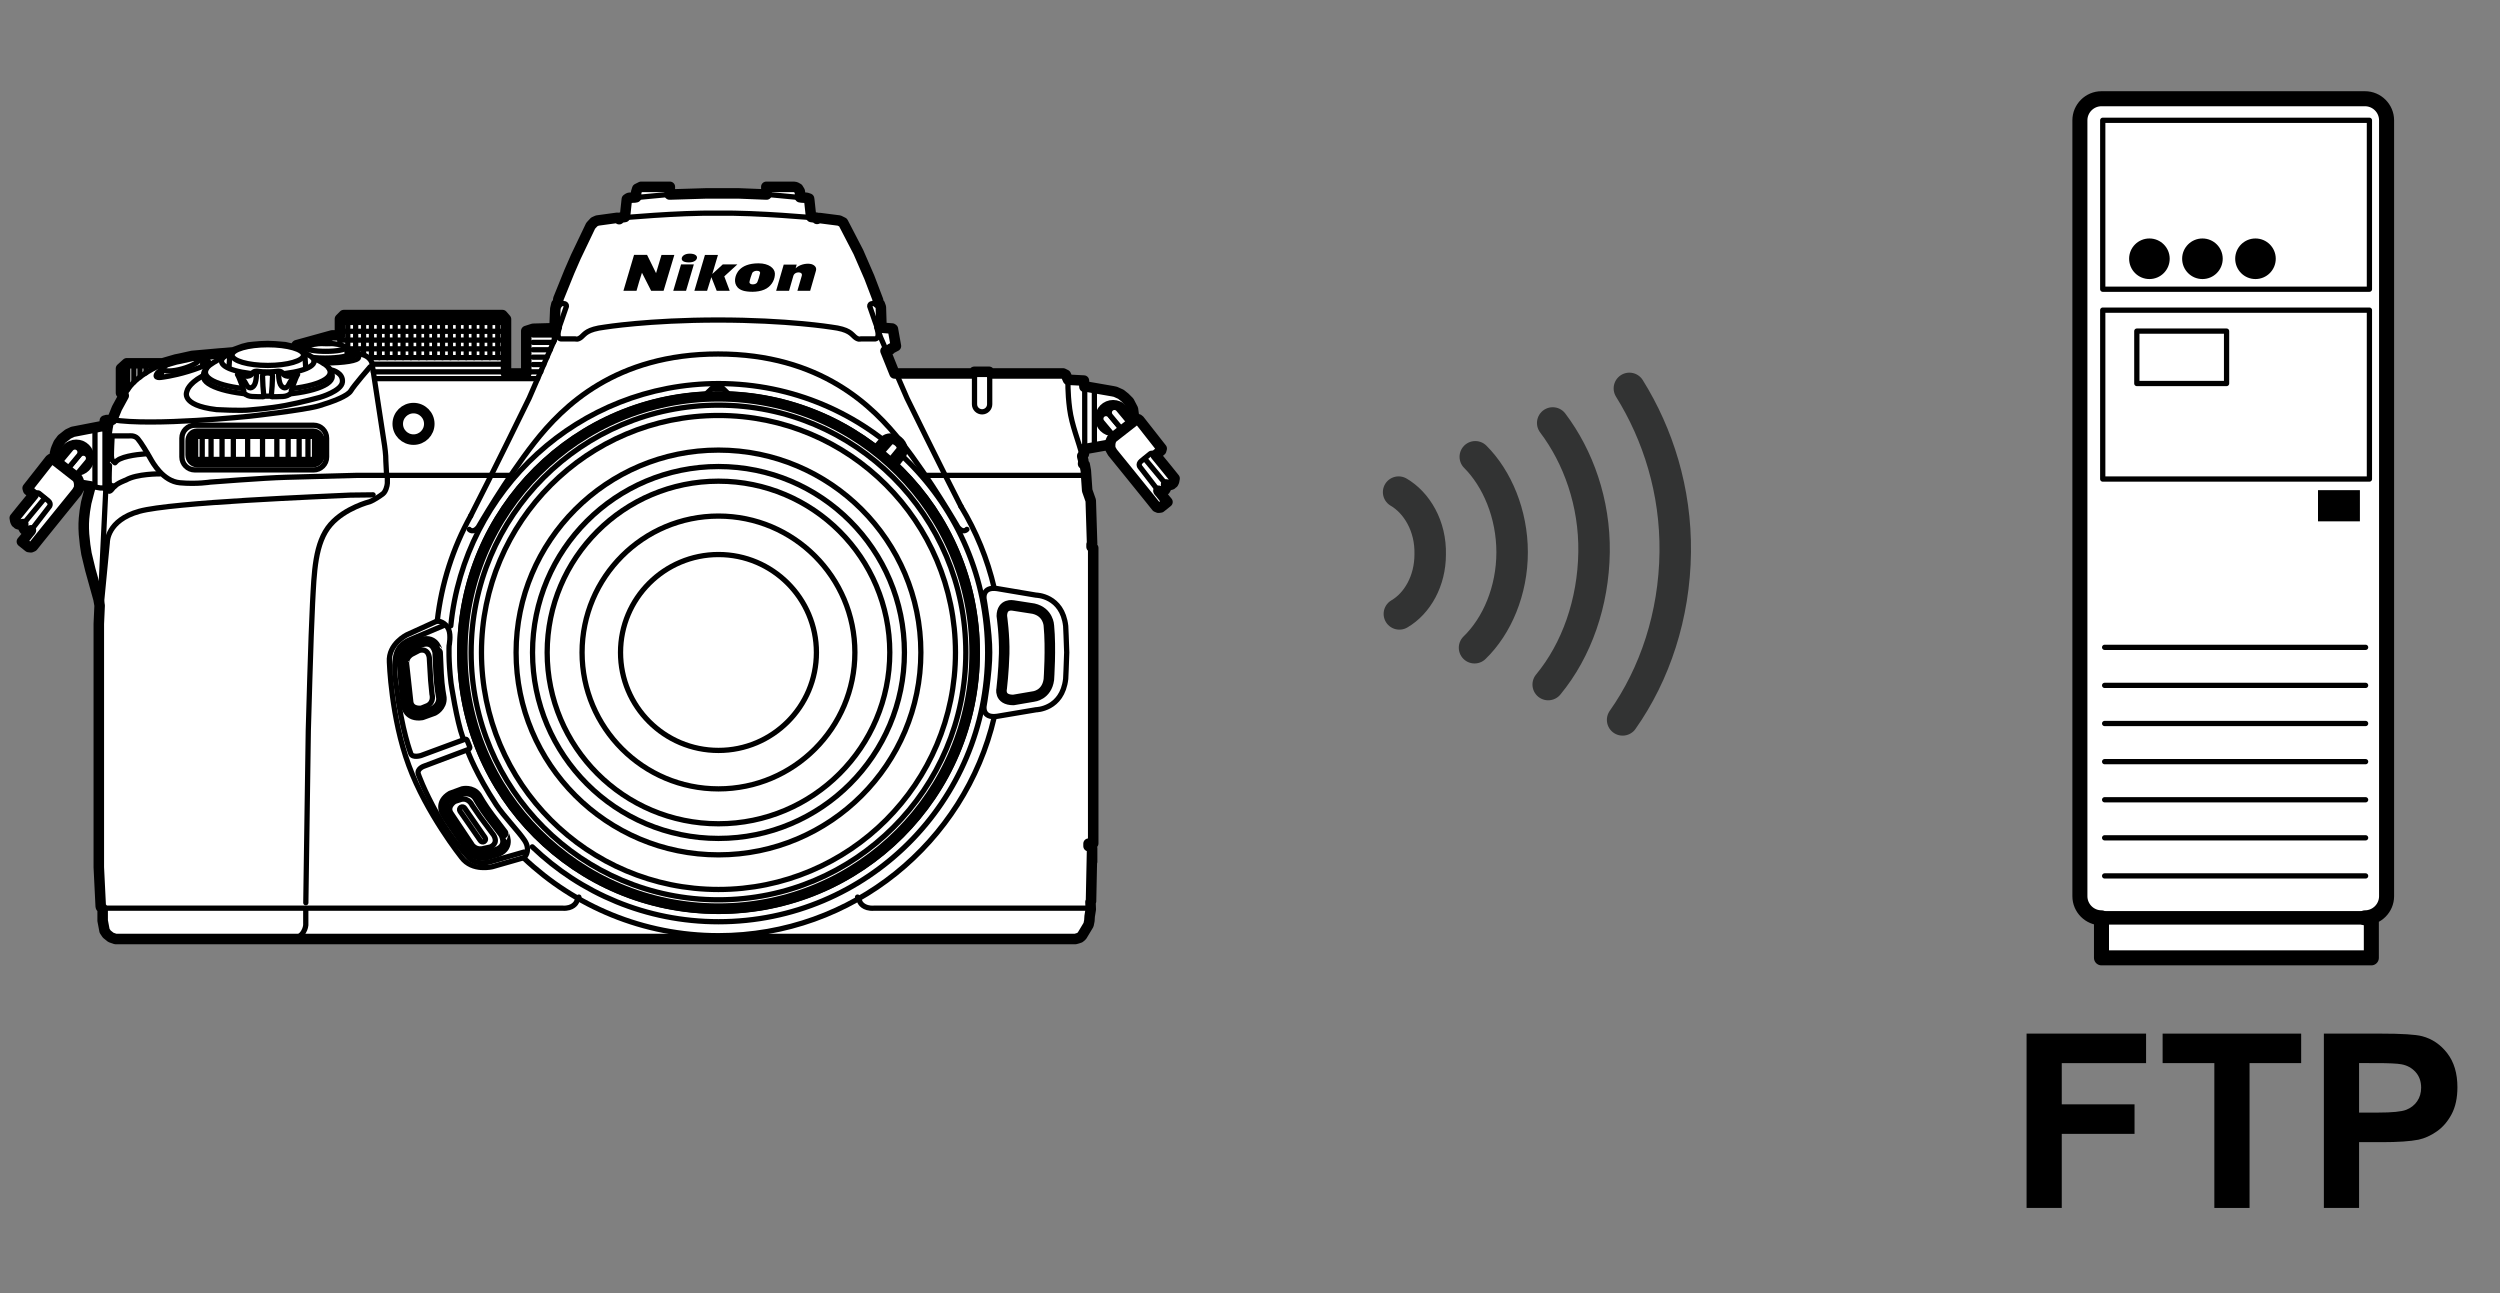 <?xml version="1.0" encoding="utf-8"?>
<!-- Generator: Adobe Illustrator 28.5.0, SVG Export Plug-In . SVG Version: 9.03 Build 54727)  -->
<!DOCTYPE svg PUBLIC "-//W3C//DTD SVG 1.1//EN" "http://www.w3.org/Graphics/SVG/1.1/DTD/svg11.dtd">
<svg version="1.1" xmlns="http://www.w3.org/2000/svg" xmlns:xlink="http://www.w3.org/1999/xlink" x="0px" y="0px"
	 width="332.589px" height="172.035px" viewBox="0 0 332.589 172.035"
	 style="enable-background:new 0 0 332.589 172.035;" xml:space="preserve">
<rect x="0" y="0" width="332.589" height="172.035" fill="#808080" stroke="none"/>
<g id="Format">
</g>
<g id="Body">
</g>
<g id="Parts">
	<g>
		<path style="fill:#FFFFFF;stroke:#000000;stroke-width:2;stroke-linecap:round;stroke-linejoin:round;" d="M314.626,13.134h-35.054c-1.579,0-2.872,1.294-2.872,2.869v103.226
			c0,1.582,1.294,2.876,2.872,2.876v5.323h35.9v-5.323h-0.846c1.58,0,2.874-1.294,2.874-2.876
			V16.003C317.5,14.428,316.206,13.134,314.626,13.134z"/>
		<line style="fill:none;stroke:#000000;stroke-width:0.7;stroke-linecap:round;stroke-linejoin:round;" x1="279.992" y1="116.529" x2="314.71" y2="116.529"/>
		<line style="fill:none;stroke:#000000;stroke-width:0.7;stroke-linecap:round;stroke-linejoin:round;" x1="279.992" y1="111.459" x2="314.71" y2="111.459"/>
		<line style="fill:none;stroke:#000000;stroke-width:0.7;stroke-linecap:round;stroke-linejoin:round;" x1="279.992" y1="106.397" x2="314.71" y2="106.397"/>
		<line style="fill:none;stroke:#000000;stroke-width:0.7;stroke-linecap:round;stroke-linejoin:round;" x1="279.992" y1="101.327" x2="314.71" y2="101.327"/>
		<line style="fill:none;stroke:#000000;stroke-width:0.7;stroke-linecap:round;stroke-linejoin:round;" x1="279.992" y1="96.251" x2="314.71" y2="96.251"/>
		<line style="fill:none;stroke:#000000;stroke-width:0.7;stroke-linecap:round;stroke-linejoin:round;" x1="279.992" y1="91.181" x2="314.71" y2="91.181"/>
		<line style="fill:none;stroke:#000000;stroke-width:0.7;stroke-linecap:round;stroke-linejoin:round;" x1="279.992" y1="86.119" x2="314.71" y2="86.119"/>
		<rect x="279.739" y="16.003" style="fill:none;stroke:#000000;stroke-width:0.7;stroke-linecap:round;stroke-linejoin:round;" width="35.478" height="22.472"/>
		<rect x="279.739" y="41.259" style="fill:none;stroke:#000000;stroke-width:0.7;stroke-linecap:round;stroke-linejoin:round;" width="35.478" height="22.472"/>
		<rect x="284.274" y="44.051" style="fill:none;stroke:#000000;stroke-width:0.7;stroke-linecap:round;stroke-linejoin:round;" width="11.939" height="6.968"/>
		<rect x="308.377" y="65.208" width="5.574" height="4.149"/>
		<path d="M288.647,34.418c0,1.498-1.209,2.707-2.698,2.707c-1.491,0-2.7-1.209-2.7-2.707
			c0-1.484,1.209-2.693,2.7-2.693C287.438,31.725,288.647,32.934,288.647,34.418z"/>
		<path d="M295.702,34.418c0,1.498-1.208,2.707-2.699,2.707c-1.49,0-2.7-1.209-2.7-2.707
			c0-1.484,1.21-2.693,2.7-2.693C294.494,31.725,295.702,32.934,295.702,34.418z"/>
		<path d="M302.757,34.418c0,1.498-1.209,2.707-2.7,2.707c-1.49,0-2.696-1.209-2.696-2.707
			c0-1.484,1.206-2.693,2.696-2.693C301.548,31.725,302.757,32.934,302.757,34.418z"/>
		<line style="fill:#FFFFFF;stroke:#000000;stroke-width:1.8;stroke-linecap:round;stroke-linejoin:round;" x1="315.472" y1="122.105" x2="279.572" y2="122.105"/>
	</g>
</g>
<g id="Photo">
	<g>
		<path d="M269.606,160.7v-23.193h15.899v3.923h-11.217v5.488h9.682v3.923h-9.682v9.858H269.606z"/>
		<path d="M294.587,160.7v-19.269h-6.882v-3.923h18.431v3.923h-6.866v19.269H294.587z"/>
		<path d="M309.157,160.7v-23.193h7.515c2.848,0,4.704,0.116,5.569,0.348
			c1.329,0.348,2.442,1.104,3.338,2.271c0.896,1.164,1.345,2.668,1.345,4.514
			c0,1.424-0.258,2.623-0.775,3.593c-0.517,0.97-1.174,1.733-1.97,2.285
			c-0.796,0.555-1.605,0.921-2.428,1.1c-1.118,0.221-2.737,0.33-4.857,0.33h-3.053v8.75H309.157z
			 M313.84,141.431v6.581h2.563c1.846,0,3.08-0.123,3.702-0.366c0.622-0.243,1.109-0.622,1.464-1.139
			c0.352-0.517,0.529-1.118,0.529-1.804c0-0.844-0.248-1.54-0.744-2.088
			c-0.496-0.548-1.123-0.889-1.883-1.027c-0.559-0.105-1.682-0.158-3.37-0.158H313.84z"/>
	</g>
	<g>
		<path style="fill:none;stroke:#323333;stroke-width:4.189;stroke-linecap:round;stroke-linejoin:round;" d="M186.066,65.47c2.4,1.4,4.3,4.5,4.2,8.3c0,3.5-1.7,6.5-4.1,7.9"/>
		<path style="fill:none;stroke:#323333;stroke-width:4.189;stroke-linecap:round;stroke-linejoin:round;" d="M196.266,60.77c2.9,2.9,4.9,7.6,4.9,12.7s-2,9.8-5,12.7"/>
		<path style="fill:none;stroke:#323333;stroke-width:4.189;stroke-linecap:round;stroke-linejoin:round;" d="M206.566,56.27c3.4,4.5,5.6,10.6,5.5,17.2c-0.1,6.7-2.3,13-6.1,17.6"/>
		<path style="fill:none;stroke:#323333;stroke-width:4.189;stroke-linecap:round;stroke-linejoin:round;" d="M216.766,51.67c3.8,6.1,6.2,13.6,6.1,21.8c-0.1,8.4-2.7,16.2-7,22.3"/>
	</g>
	<g>
		<polyline style="fill:#FFFFFF;stroke:#000000;stroke-width:1.4;stroke-linecap:round;stroke-linejoin:round;" points="147.587,59.16 144.707,59.67 144.27,59.67 144.197,60.399 
			143.978,60.655 143.978,60.728 144.124,61.311 144.087,61.712 144.306,61.821 144.452,62.623 
			144.634,65.248 145.108,66.597 145.29,72.356 145.217,72.429 145.217,72.757 145.436,72.903 
			145.436,112.2 145.254,112.237 144.853,112.237 144.816,112.237 144.816,112.419 144.816,112.565 
			145.217,112.565 145.29,112.856 145.29,114.643 145.29,112.856 145.144,119.892 145.072,120.001 
			145.108,120.986 144.962,121.897 144.926,122.48 144.816,123.027 143.941,124.485 143.65,124.74 
			143.067,124.923 141.889,124.923 136.748,124.923 43.118,124.923 20.087,124.923 15.369,124.923 
			14.749,124.704 14.203,124.266 13.911,123.829 13.656,122.48 13.656,120.986 13.583,120.803 
			13.437,120.694 13.401,120.585 13.145,115.372 13.145,83.001 13.255,80.558 13.109,79.72 
			12.015,75.783 11.505,73.669 11.323,72.502 11.177,71.08 11.14,70.315 11.14,69.659 11.177,68.966 
			11.286,67.982 11.469,66.888 11.906,65.211 12.052,64.701 11.797,64.665 10.083,64.373 9.537,64.191 
			9.136,64.008 8.552,63.644 7.933,62.915 7.495,62.149 7.313,61.347 7.276,60.837 7.313,60.327 
			7.422,59.853 7.532,59.561 7.787,58.978 8.224,58.395 9.063,57.738 9.682,57.447 13.437,56.718 
			13.875,56.718 13.947,55.952 14.239,55.879 14.203,55.879 14.239,55.879 14.348,55.879 
			14.932,55.843 15.551,54.312 16.463,52.635 16.135,52.343 16.098,52.27 16.098,49.026 16.864,48.333 
			17.265,48.333 20.764,48.333 21.202,48.333 21.639,48.333 23.389,47.823 23.936,47.714 25.576,47.349 
			29.258,47.021 29.805,46.984 31.044,46.875 32.357,46.401 33.086,46.219 33.742,46.146 34.179,46.11 
			34.617,46.073 35.601,46.037 36.549,46.073 37.023,46.11 37.898,46.183 38.845,46.401 39.21,46.511 
			39.246,46.219 39.465,45.927 44.204,44.615 44.933,44.615 45.006,44.615 44.933,44.615 45.225,44.651 
			45.225,42.428 45.735,41.917 45.808,41.917 66.842,41.917 67.316,42.464 67.316,49.682 70.013,49.682 
			70.013,44.032 70.925,43.74 73.622,43.667 73.768,43.667 73.877,41.079 74.023,40.459 74.133,40.459 
			74.242,40.241 74.278,39.767 75.737,36.158 76.611,34.153 78.58,30.034 79.054,29.523 79.455,29.341 
			82.116,28.976 82.371,29.159 82.444,28.976 83.137,28.867 83.392,26.497 83.611,26.352 83.72,26.315 
			84.303,26.279 84.412,26.279 84.631,26.242 84.631,25.586 84.777,25.112 85.142,24.93 
			85.287,24.857 85.47,24.857 89.115,24.857 89.079,25.878 93.854,25.732 98.338,25.732 
			101.983,25.878 101.947,24.857 105.592,24.857 105.847,24.894 106.175,25.076 106.394,25.44 
			106.431,25.696 106.431,26.242 106.686,26.279 107.305,26.315 107.634,26.425 107.67,26.68 
			107.889,28.721 107.925,28.867 108.691,28.976 108.691,29.122 108.982,29.013 109.092,29.013 
			111.643,29.341 111.789,29.414 112.154,29.596 114.195,33.533 115.653,36.887 116.82,39.949 
			116.747,40.131 116.82,40.35 117.039,40.459 117.184,40.86 117.257,43.193 117.257,43.594 
			118.643,43.704 118.679,43.704 118.788,43.777 119.189,46.037 118.497,46.401 118.424,46.511 
			118.023,46.693 117.804,46.693 119.007,49.682 119.408,49.682 129.506,49.682 129.615,49.463 
			131.584,49.463 131.802,49.682 141.207,49.682 141.426,49.682 141.791,49.864 142.082,50.52 
			144.197,50.63 144.27,51.468 144.707,51.468 148.061,52.052 148.389,52.124 149.118,52.453 
			149.665,52.89 150.212,53.437 150.722,54.421 150.831,55.223 150.868,55.551 150.868,55.806 		"/>
		<g>
			<path style="fill:none;stroke:#000000;stroke-width:0.7;stroke-linecap:round;stroke-linejoin:round;" d="M112.849,108.031c5.022-4.1,8.56-9.947,9.69-16.615h1.144
				c0.242-1.498,0.373-3.034,0.373-4.603c0-7.173-2.659-13.724-7.038-18.741l-0.865,0.714
				c-4.812-5.491-11.786-9.044-19.591-9.327v-1.124c-0.336-0.011-0.67-0.026-1.012-0.026
				c-6.487,0-12.463,2.171-17.256,5.815l0.666,0.913c-5.117,3.905-8.818,9.574-10.192,16.103
				l-1.085-0.326c-0.414,1.934-0.639,3.942-0.639,6c0,7.057,2.568,13.51,6.814,18.489l0.912-0.667
				c4.322,5.036,10.44,8.485,17.365,9.344v1.131c1.119,0.133,2.255,0.212,3.415,0.212
				c6.802,0,13.039-2.383,17.935-6.356L112.849,108.031z"/>
			<path style="fill:none;stroke:#000000;stroke-width:0.7;stroke-linecap:round;" d="M111.871,96.958c0,1.772-1.459,3.226-3.232,3.226H82.457
				c-1.775,0-3.23-1.454-3.23-3.226v-20.283c0-1.775,1.454-3.226,3.23-3.226h26.182
				c1.773,0,3.232,1.45,3.232,3.226V96.958z"/>
			<linearGradient id="SVGID_1_" gradientUnits="userSpaceOnUse" x1="83.655" y1="98.709" x2="107.443" y2="74.922">
				<stop  offset="0.03" style="stop-color:#333333"/>
				<stop  offset="0.558" style="stop-color:#CCCCCC"/>
				<stop  offset="1" style="stop-color:#333333"/>
			</linearGradient>
			<rect x="82.055" y="76.523" style="fill:url(#SVGID_1_);stroke:#000000;stroke-width:1.4;stroke-linecap:round;stroke-linejoin:round;" width="26.989" height="20.586"/>
			<g>
				<path style="fill:none;stroke:#000000;stroke-width:0.7;stroke-linecap:round;stroke-linejoin:round;" d="M84.469,66.388c0,0.386-0.31,0.698-0.695,0.698
					c-0.381,0-0.693-0.312-0.693-0.698c0-0.381,0.312-0.693,0.693-0.693
					C84.16,65.695,84.469,66.007,84.469,66.388z"/>
				<path style="fill:none;stroke:#000000;stroke-width:0.7;stroke-linecap:round;stroke-linejoin:round;" d="M86.683,65.17c0,0.381-0.31,0.695-0.696,0.695c-0.386,0-0.694-0.314-0.694-0.695
					c0-0.386,0.308-0.693,0.694-0.693C86.374,64.477,86.683,64.784,86.683,65.17z"/>
				<path style="fill:none;stroke:#000000;stroke-width:0.7;stroke-linecap:round;stroke-linejoin:round;" d="M89.018,64.265c0,0.383-0.31,0.691-0.696,0.691
					c-0.382,0-0.692-0.309-0.692-0.691c0-0.384,0.31-0.696,0.692-0.696
					C88.709,63.569,89.018,63.881,89.018,64.265z"/>
				<path style="fill:none;stroke:#000000;stroke-width:0.7;stroke-linecap:round;stroke-linejoin:round;" d="M91.403,63.649c0,0.384-0.313,0.691-0.693,0.691c-0.388,0-0.696-0.307-0.696-0.691
					c0-0.383,0.308-0.695,0.696-0.695C91.09,62.954,91.403,63.266,91.403,63.649z"/>
				<path style="fill:none;stroke:#000000;stroke-width:0.7;stroke-linecap:round;stroke-linejoin:round;" d="M93.799,63.31c0,0.387-0.314,0.693-0.699,0.693
					c-0.382,0-0.692-0.306-0.692-0.693c0-0.384,0.31-0.693,0.692-0.693
					C93.486,62.617,93.799,62.926,93.799,63.31z"/>
				<path style="fill:none;stroke:#000000;stroke-width:0.7;stroke-linecap:round;stroke-linejoin:round;" d="M96.334,63.174c0,0.386-0.312,0.693-0.697,0.693
					c-0.383,0-0.695-0.307-0.695-0.693c0-0.386,0.311-0.698,0.695-0.698
					C96.022,62.476,96.334,62.788,96.334,63.174z"/>
				<path style="fill:none;stroke:#000000;stroke-width:0.7;stroke-linecap:round;stroke-linejoin:round;" d="M98.821,63.31c0,0.387-0.31,0.693-0.693,0.693
					c-0.383,0-0.695-0.306-0.695-0.693c0-0.384,0.311-0.693,0.695-0.693
					C98.511,62.617,98.821,62.926,98.821,63.31z"/>
				<path style="fill:none;stroke:#000000;stroke-width:0.7;stroke-linecap:round;stroke-linejoin:round;" d="M101.251,63.779c0,0.386-0.311,0.698-0.692,0.698
					c-0.387,0-0.696-0.312-0.696-0.698c0-0.379,0.31-0.691,0.696-0.691
					C100.94,63.088,101.251,63.4,101.251,63.779z"/>
				<path style="fill:none;stroke:#000000;stroke-width:0.7;stroke-linecap:round;stroke-linejoin:round;" d="M103.62,64.34c0,0.384-0.313,0.699-0.696,0.699c-0.386,0-0.694-0.315-0.694-0.699
					c0-0.381,0.308-0.691,0.694-0.691C103.307,63.649,103.62,63.959,103.62,64.34z"/>
				<path style="fill:none;stroke:#000000;stroke-width:0.7;stroke-linecap:round;stroke-linejoin:round;" d="M105.985,65.298c0,0.383-0.315,0.695-0.695,0.695
					c-0.385,0-0.693-0.312-0.693-0.695c0-0.384,0.308-0.693,0.693-0.693
					C105.67,64.605,105.985,64.914,105.985,65.298z"/>
				<path style="fill:none;stroke:#000000;stroke-width:0.7;stroke-linecap:round;stroke-linejoin:round;" d="M108.015,66.388c0,0.386-0.313,0.698-0.7,0.698
					c-0.379,0-0.691-0.312-0.691-0.698c0-0.381,0.312-0.693,0.691-0.693
					C107.702,65.695,108.015,66.007,108.015,66.388z"/>
				<path style="fill:none;stroke:#000000;stroke-width:0.7;stroke-linecap:round;stroke-linejoin:round;" d="M107.885,65.46v-0.002c-3.599-2.178-7.821-3.429-12.334-3.429
					c-4.503,0-8.718,1.25-12.313,3.415c-0.329,0.187-0.551,0.541-0.551,0.943
					c0,0.607,0.485,1.093,1.087,1.093c0.231,0,0.448-0.074,0.627-0.197
					c3.261-1.957,7.074-3.083,11.151-3.083c4.061,0,7.862,1.116,11.11,3.056
					c0.183,0.14,0.405,0.224,0.653,0.224c0.605,0,1.096-0.486,1.096-1.093
					C108.411,65.993,108.195,65.654,107.885,65.46z"/>
			</g>
			<path style="fill:none;stroke:#000000;stroke-width:0.7;stroke-linecap:round;" d="M73.981,86.816c0-11.911,9.657-21.567,21.568-21.567
				c11.913,0,21.569,9.656,21.569,21.567c0,11.913-9.656,21.569-21.569,21.569
				C83.638,108.384,73.981,98.728,73.981,86.816z"/>
			<path style="fill:none;stroke:#000000;stroke-width:0.7;stroke-linecap:round;" d="M81.758,103.396h-5.331c-1.392,0-2.532-1.138-2.532-2.531V72.617
				c0-1.392,1.14-2.531,2.532-2.531h5.513"/>
			<path style="fill:none;stroke:#000000;stroke-width:0.7;stroke-linecap:round;" d="M109.158,70.086h5.465c1.393,0,2.532,1.138,2.532,2.531v28.249
				c0,1.392-1.14,2.531-2.532,2.531h-5.284"/>
			<path style="fill:none;stroke:#000000;stroke-width:0.7;stroke-linecap:round;stroke-linejoin:round;" d="M69.75,114.085l-4.208,1.205c0,0-2.695,0.715-4.146-1.237
				c0,0-4.665-5.839-7.007-12.217c-2.362-6.371-2.587-13.763-2.587-13.763
				c-0.165-2.427,2.349-3.633,2.349-3.633l3.982-1.817"/>
			<path style="fill:none;stroke:#000000;stroke-width:0.7;stroke-linecap:round;stroke-linejoin:round;" d="M128.142,86.809c0,0.541-0.442,0.98-0.983,0.98c-0.542,0-0.983-0.439-0.983-0.98
				c0-0.543,0.441-0.983,0.983-0.983C127.7,85.826,128.142,86.266,128.142,86.809z"/>
			<path style="fill:none;stroke:#000000;stroke-width:1.4;stroke-linecap:round;stroke-linejoin:round;" d="M56.058,85.431l-1.312,0.573c0,0-1.312,0.571-1.275,2.015
				c0,0,0.327,4.541,0.587,5.891c0,0,0.223,1.505,2.074,1.211l1.578-0.569c0,0,1.102-0.549,1.009-1.725
				c0,0-0.285-1.473-0.367-3.193c-0.082-1.72-0.128-2.808-0.128-2.808S57.983,84.835,56.058,85.431z"/>
			<path style="fill:none;stroke:#000000;stroke-width:0.7;stroke-linecap:round;stroke-linejoin:round;" d="M54.973,86.942l0.763-0.398c0,0,1.146-0.449,1.376,0.92
				c0,0,0.061,1.21,0.182,3.051l0.177,1.84c0,0,0.321,1.031-0.592,1.517l-0.829,0.34
				c0,0-1.216,0.187-1.397-0.796l-0.56-5.107C54.094,88.31,53.957,87.399,54.973,86.942z"/>
			<path style="fill:none;stroke:#000000;stroke-width:1.4;stroke-linecap:round;stroke-linejoin:round;" d="M66.172,113.332l-1.373,0.405c0,0-1.372,0.406-2.272-0.723
				c0,0-2.669-3.689-3.337-4.89c0,0-0.796-1.296,0.81-2.261l1.575-0.579c0,0,1.197-0.288,1.882,0.672
				c0,0,0.729,1.312,1.772,2.682c1.043,1.37,1.707,2.233,1.707,2.233S68.029,112.551,66.172,113.332z"
				/>
			<path style="fill:none;stroke:#000000;stroke-width:0.7;stroke-linecap:round;stroke-linejoin:round;" d="M64.369,112.872l0.84-0.185c0,0,1.167-0.393,0.463-1.59
				c0,0-0.732-0.966-1.822-2.454l-1.047-1.524c0,0-0.417-0.997-1.429-0.782l-0.854,0.273
				c0,0-1.052,0.638-0.558,1.507l2.854,4.272C62.817,112.389,63.297,113.175,64.369,112.872z"/>
			<path style="fill:none;stroke:#000000;stroke-width:0.7;stroke-linecap:round;stroke-linejoin:round;" d="M64.434,111.942L64.434,111.942c-0.168,0.116-0.401,0.074-0.517-0.094l-2.715-3.923
				c-0.116-0.168-0.074-0.401,0.094-0.517l0,0c0.168-0.116,0.401-0.074,0.517,0.094l2.715,3.923
				C64.644,111.593,64.602,111.826,64.434,111.942z"/>
			<path style="fill:none;stroke:#000000;stroke-width:0.7;stroke-linecap:round;stroke-linejoin:round;" d="M132.26,95.449c-3.899,16.642-18.835,29.033-36.665,29.033
				c-10.038,0-19.158-3.927-25.909-10.33"/>
			<path style="fill:none;stroke:#000000;stroke-width:0.7;stroke-linecap:round;stroke-linejoin:round;" d="M127.846,67.374c2.006,3.318,3.514,6.971,4.421,10.855"/>
			<path style="fill:none;stroke:#000000;stroke-width:0.7;stroke-linecap:round;stroke-linejoin:round;" d="M58.17,82.627c0.557-5.026,2.104-9.754,4.441-13.984"/>
			<path style="fill:none;stroke:#000000;stroke-width:1.4;stroke-linecap:round;stroke-linejoin:round;" d="M61.518,86.825c0-18.82,15.257-34.077,34.077-34.077
				c18.821,0,34.078,15.256,34.078,34.077c0,18.822-15.257,34.078-34.078,34.078
				C76.775,120.903,61.518,105.647,61.518,86.825z"/>
			<path style="fill:none;stroke:#000000;stroke-width:0.7;stroke-linecap:round;stroke-linejoin:round;" d="M58.316,82.642c0,0,0.955,0.094,1.376,1.101c0.33,0.789,0.055,2.165,0.055,2.165
				s-0.113,1.938,0.257,4.991c0,0,0.761,5.04,1.578,7.249"/>
			<path style="fill:none;stroke:#000000;stroke-width:0.7;stroke-linecap:round;stroke-linejoin:round;" d="M58.995,83.229l-4.441,1.872c-0.918,0.367-1.435,1.074-1.435,1.074
				c-1.115,1.459-0.354,5.331-0.354,5.331c0.682,5.67,1.886,8.753,1.886,8.753
				c0.216,0.6,1.344,0.257,1.344,0.257l5.716-2.115c0.384-0.139,0.422,0.069,0.422,0.069
				l0.156,0.378l0.184,0.466c0,0,0.143,0.236-0.174,0.395l-5.946,2.239c0,0-0.937,0.356-0.697,1.04
				c0,0,0.686,2.044,2.542,5.374c1.857,3.33,4.229,5.808,4.229,5.808s0.904,0.954,2.771,0.477
				l4.514-1.294"/>
			<path style="fill:none;stroke:#000000;stroke-width:0.7;stroke-linecap:round;stroke-linejoin:round;" d="M69.904,113.875c0,0,0.681-0.869-0.119-2.074
				c-0.8-1.205-2.75-3.194-3.762-4.735c-2.652-4.037-3.744-6.992-3.744-6.992"/>
			<path style="fill:none;stroke:#000000;stroke-width:0.7;stroke-linecap:round;stroke-linejoin:round;" d="M141.912,86.78c-0.033,1.355-0.137,3.532-0.137,3.532
				c-0.458,4.072-3.945,4.111-3.945,4.111l-5.17,0.872c-2.042,0.296-1.748-1.367-1.748-1.367
				s0.778-4.395,0.754-7.129c0.024-2.734-0.754-7.129-0.754-7.129s-0.294-1.664,1.748-1.367
				l5.17,0.872c0,0,3.488,0.038,3.945,4.111c0,0,0.103,2.177,0.137,3.532V86.78z"/>
			<path style="fill:none;stroke:#000000;stroke-width:1.4;stroke-linecap:round;stroke-linejoin:round;" d="M134.784,80.55c0,0-1.486-0.31-1.505,1.395c0,0,0.375,2.622,0.312,5.019
				c-0.063,2.396-0.33,4.615-0.33,4.615s-0.405,1.541,1.56,1.541l2.679-0.459
				c0,0,1.752-0.167,2.037-2.257c0,0,0.294-4.166,0-7.175c0,0-0.056-1.797-2.037-2.257L134.784,80.55z"/>
			<g>
				<path style="fill:none;" d="M55.868,98.196H55.486v-1.925h1.068v0.312h-0.686v0.466h0.66v0.31h-0.66V98.196z
					"/>
				<path style="fill:none;" d="M57.175,97.021c0.104-0.189,0.26-0.277,0.49-0.277
					c0.184,0,0.324,0.064,0.402,0.184c0.062,0.095,0.092,0.244,0.092,0.461v0.806h-0.364v-0.719
					c0-0.312-0.073-0.43-0.267-0.43c-0.123,0-0.222,0.064-0.274,0.175
					c-0.033,0.069-0.049,0.163-0.049,0.295v0.679h-0.362v-0.91c0-0.173-0.003-0.267-0.014-0.518h0.34
					L57.175,97.021z"/>
				<path style="fill:none;" d="M58.802,98.196v-1.513l-0.336,0.281l-0.194-0.246l0.575-0.447h0.333v1.925
					H58.802z"/>
			</g>
			<g>
				<path style="fill:none;" d="M57.963,104.245h-0.377v-1.894h1.052v0.307h-0.675v0.459h0.649v0.305h-0.649
					V104.245z"/>
				<path style="fill:none;" d="M59.253,103.089c0.102-0.186,0.256-0.272,0.482-0.272
					c0.182,0,0.319,0.063,0.396,0.181c0.061,0.093,0.091,0.24,0.091,0.454v0.794h-0.358v-0.708
					c0-0.307-0.072-0.424-0.263-0.424c-0.121,0-0.219,0.063-0.27,0.173
					c-0.033,0.067-0.049,0.161-0.049,0.291v0.667h-0.356v-0.895c0-0.171-0.003-0.263-0.014-0.51h0.335
					L59.253,103.089z"/>
				<path style="fill:none;" d="M61.806,104.245h-1.273v-0.312c0.263-0.239,0.452-0.428,0.601-0.605
					c0.153-0.181,0.216-0.31,0.216-0.433c0-0.163-0.119-0.27-0.302-0.27
					c-0.144,0-0.272,0.044-0.447,0.153l-0.03-0.326c0.228-0.097,0.375-0.133,0.577-0.133
					c0.365,0,0.603,0.21,0.603,0.531c0,0.172-0.068,0.337-0.226,0.544
					c-0.147,0.198-0.33,0.398-0.512,0.556h0.794V104.245z"/>
			</g>
			<path style="fill:none;stroke:#000000;stroke-width:0.7;stroke-linecap:round;stroke-linejoin:round;" d="M59.973,83.256c1.791-18.095,17.056-32.228,35.622-32.228
				c19.771,0,35.799,16.027,35.799,35.797c0,19.772-16.027,35.799-35.799,35.799
				c-9.617,0-18.348-3.792-24.78-9.963"/>
		</g>
		<g>
			<defs>
				<path id="SVGID_00000012469944189966018660000012389883475336492723_" d="M67.571,42.428v6.325h-17.713l-0.295,0.055
					c0,0,0.109-1.13-1.239-1.604l-0.729-0.219c0,0-0.069-0.011-0.175-0.029
					c-0.029-0.004-0.066-0.007-0.102-0.015l-0.091-0.084c-0.179-0.131-0.543-0.248-1.039-0.339
					v-0.044c0,0,0.001-0.485-1.546-0.784V42.428H67.571z"/>
			</defs>
			<clipPath id="SVGID_00000062150456932560071440000016429792651013966515_">
				<use xlink:href="#SVGID_00000012469944189966018660000012389883475336492723_"  style="overflow:visible;"/>
			</clipPath>
			<g style="clip-path:url(#SVGID_00000062150456932560071440000016429792651013966515_);">
				<line style="fill:none;stroke:#000000;stroke-width:0.7;stroke-linecap:round;stroke-linejoin:round;" x1="45.24" y1="44.075" x2="67.22" y2="44.075"/>
				<line style="fill:none;stroke:#000000;stroke-width:0.7;stroke-linecap:round;stroke-linejoin:round;" x1="45.24" y1="42.891" x2="67.22" y2="42.891"/>
				<line style="fill:none;stroke:#000000;stroke-width:0.7;stroke-linecap:round;stroke-linejoin:round;" x1="45.24" y1="45.243" x2="67.22" y2="45.243"/>
				<line style="fill:none;stroke:#000000;stroke-width:0.7;stroke-linecap:round;stroke-linejoin:round;" x1="45.24" y1="46.411" x2="67.22" y2="46.411"/>
				<line style="fill:none;stroke:#000000;stroke-width:0.7;stroke-linecap:round;stroke-linejoin:round;" x1="45.24" y1="47.579" x2="67.22" y2="47.579"/>
				<g>
					<line style="fill:none;stroke:#000000;stroke-width:0.7;stroke-linecap:round;stroke-linejoin:round;" x1="45.215" y1="42.988" x2="45.215" y2="47.579"/>
					<line style="fill:none;stroke:#000000;stroke-width:0.7;stroke-linecap:round;stroke-linejoin:round;" x1="46.266" y1="42.988" x2="46.266" y2="47.579"/>
					<line style="fill:none;stroke:#000000;stroke-width:0.7;stroke-linecap:round;stroke-linejoin:round;" x1="47.316" y1="42.988" x2="47.316" y2="47.579"/>
					<line style="fill:none;stroke:#000000;stroke-width:0.7;stroke-linecap:round;stroke-linejoin:round;" x1="48.367" y1="42.988" x2="48.367" y2="47.579"/>
					<line style="fill:none;stroke:#000000;stroke-width:0.7;stroke-linecap:round;stroke-linejoin:round;" x1="49.417" y1="42.988" x2="49.417" y2="47.579"/>
					<line style="fill:none;stroke:#000000;stroke-width:0.7;stroke-linecap:round;stroke-linejoin:round;" x1="50.468" y1="42.988" x2="50.468" y2="47.579"/>
					<line style="fill:none;stroke:#000000;stroke-width:0.7;stroke-linecap:round;stroke-linejoin:round;" x1="51.518" y1="42.988" x2="51.518" y2="47.579"/>
					<line style="fill:none;stroke:#000000;stroke-width:0.7;stroke-linecap:round;stroke-linejoin:round;" x1="52.569" y1="42.988" x2="52.569" y2="47.579"/>
					<line style="fill:none;stroke:#000000;stroke-width:0.7;stroke-linecap:round;stroke-linejoin:round;" x1="53.619" y1="42.988" x2="53.619" y2="47.579"/>
					<line style="fill:none;stroke:#000000;stroke-width:0.7;stroke-linecap:round;stroke-linejoin:round;" x1="54.67" y1="42.988" x2="54.67" y2="47.579"/>
					<line style="fill:none;stroke:#000000;stroke-width:0.7;stroke-linecap:round;stroke-linejoin:round;" x1="55.721" y1="42.988" x2="55.721" y2="47.579"/>
					<line style="fill:none;stroke:#000000;stroke-width:0.7;stroke-linecap:round;stroke-linejoin:round;" x1="56.771" y1="42.988" x2="56.771" y2="47.579"/>
					<line style="fill:none;stroke:#000000;stroke-width:0.7;stroke-linecap:round;stroke-linejoin:round;" x1="57.822" y1="42.988" x2="57.822" y2="47.579"/>
					<line style="fill:none;stroke:#000000;stroke-width:0.7;stroke-linecap:round;stroke-linejoin:round;" x1="58.872" y1="42.988" x2="58.872" y2="47.579"/>
					<line style="fill:none;stroke:#000000;stroke-width:0.7;stroke-linecap:round;stroke-linejoin:round;" x1="59.923" y1="42.988" x2="59.923" y2="47.579"/>
					<line style="fill:none;stroke:#000000;stroke-width:0.7;stroke-linecap:round;stroke-linejoin:round;" x1="60.973" y1="42.988" x2="60.973" y2="47.579"/>
					<line style="fill:none;stroke:#000000;stroke-width:0.7;stroke-linecap:round;stroke-linejoin:round;" x1="62.024" y1="42.988" x2="62.024" y2="47.579"/>
					<line style="fill:none;stroke:#000000;stroke-width:0.7;stroke-linecap:round;stroke-linejoin:round;" x1="63.074" y1="42.988" x2="63.074" y2="47.579"/>
					<line style="fill:none;stroke:#000000;stroke-width:0.7;stroke-linecap:round;stroke-linejoin:round;" x1="64.125" y1="42.988" x2="64.125" y2="47.579"/>
					<line style="fill:none;stroke:#000000;stroke-width:0.7;stroke-linecap:round;stroke-linejoin:round;" x1="65.175" y1="42.988" x2="65.175" y2="47.579"/>
					<line style="fill:none;stroke:#000000;stroke-width:0.7;stroke-linecap:round;stroke-linejoin:round;" x1="66.226" y1="42.988" x2="66.226" y2="47.579"/>
					<line style="fill:none;stroke:#000000;stroke-width:0.7;stroke-linecap:round;stroke-linejoin:round;" x1="67.276" y1="42.988" x2="67.276" y2="47.579"/>
				</g>
			</g>
		</g>
		<path style="fill:#FFFFFF;stroke:#000000;stroke-width:1.4;stroke-linecap:round;stroke-linejoin:round;" d="M57.111,56.39c0,1.158-0.936,2.096-2.098,2.096c-1.156,0-2.099-0.938-2.099-2.096
			c0-1.161,0.943-2.098,2.099-2.098C56.175,54.293,57.111,55.23,57.111,56.39z"/>
		<path style="fill:none;stroke:#000000;stroke-width:0.7;stroke-linecap:round;stroke-linejoin:round;" d="M46.188,47.203v-0.729c0,0-0.273-0.784-2.583-0.784h-0.499
			c-2.31,0-2.583,0.784-2.583,0.784v0.401"/>
		<path style="fill:none;stroke:#000000;stroke-width:0.7;stroke-linecap:round;stroke-linejoin:round;" d="M45.695,46.048c0.175,0.064,0.275,0.137,0.275,0.213
			c0,0.263-1.183,0.479-2.638,0.479c-1.455,0-2.635-0.216-2.635-0.479c0-0.099,0.169-0.193,0.459-0.272"
			/>
		<ellipse cx="43.438" cy="45.872" rx="1.085" ry="0.197"/>
		<path style="fill:none;stroke:#000000;stroke-width:0.7;stroke-linecap:round;stroke-linejoin:round;" d="M49.235,48.807c0,0-2.142,2.462-2.552,3.171c-0.41,0.71-2.394,1.447-4.229,2.005
			c-1.835,0.558-9.186,1.385-9.186,1.385s-12.942,1.359-18.336,0.474"/>
		<path style="fill:none;stroke:#000000;stroke-width:0.7;stroke-linecap:round;stroke-linejoin:round;" d="M51.413,62.887l-0.082-1.577c0.018-0.766-0.164-2.005-0.164-2.005l-1.604-10.499
			c0,0,0.109-1.13-1.239-1.604l-0.729-0.219"/>
		<g>
			<path style="fill:none;stroke:#000000;stroke-width:1.4;stroke-linecap:round;stroke-linejoin:round;" d="M42.509,60.53c0,0.515-0.375,0.938-0.832,0.938H26.193
				c-0.458,0-0.829-0.423-0.829-0.938v-1.895c0-0.514,0.372-0.933,0.829-0.933h15.484
				c0.457,0,0.832,0.42,0.832,0.933V60.53z"/>
			<g>
				<line style="fill:none;stroke:#000000;stroke-width:0.7;stroke-linecap:round;stroke-linejoin:round;" x1="26.027" y1="57.743" x2="26.027" y2="61.424"/>
				<line style="fill:none;stroke:#000000;stroke-width:0.7;stroke-linecap:round;stroke-linejoin:round;" x1="26.9" y1="57.743" x2="26.9" y2="61.424"/>
				<line style="fill:none;stroke:#000000;stroke-width:0.7;stroke-linecap:round;stroke-linejoin:round;" x1="28.078" y1="57.743" x2="28.078" y2="61.424"/>
				<line style="fill:none;stroke:#000000;stroke-width:0.7;stroke-linecap:round;stroke-linejoin:round;" x1="29.54" y1="57.743" x2="29.54" y2="61.424"/>
				<line style="fill:none;stroke:#000000;stroke-width:0.7;stroke-linecap:round;stroke-linejoin:round;" x1="31.043" y1="57.743" x2="31.043" y2="61.424"/>
				<line style="fill:none;stroke:#000000;stroke-width:0.7;stroke-linecap:round;stroke-linejoin:round;" x1="32.947" y1="57.743" x2="32.947" y2="61.424"/>
				<line style="fill:none;stroke:#000000;stroke-width:0.7;stroke-linecap:round;stroke-linejoin:round;" x1="41.846" y1="57.743" x2="41.846" y2="61.424"/>
				<line style="fill:none;stroke:#000000;stroke-width:0.7;stroke-linecap:round;stroke-linejoin:round;" x1="40.973" y1="57.743" x2="40.973" y2="61.424"/>
				<line style="fill:none;stroke:#000000;stroke-width:0.7;stroke-linecap:round;stroke-linejoin:round;" x1="39.794" y1="57.743" x2="39.794" y2="61.424"/>
				<line style="fill:none;stroke:#000000;stroke-width:0.7;stroke-linecap:round;stroke-linejoin:round;" x1="38.333" y1="57.743" x2="38.333" y2="61.424"/>
				<line style="fill:none;stroke:#000000;stroke-width:0.7;stroke-linecap:round;stroke-linejoin:round;" x1="36.83" y1="57.743" x2="36.83" y2="61.424"/>
				<line style="fill:none;stroke:#000000;stroke-width:0.7;stroke-linecap:round;stroke-linejoin:round;" x1="34.926" y1="57.743" x2="34.926" y2="61.424"/>
			</g>
		</g>
		<path style="fill:none;stroke:#000000;stroke-width:0.7;stroke-linecap:round;stroke-linejoin:round;" d="M41.729,62.515H25.919c-0.946,0-1.72-0.774-1.72-1.72v-2.503
			c0-0.946,0.774-1.72,1.72-1.72h15.81c0.946,0,1.72,0.774,1.72,1.72v2.503
			C43.45,61.74,42.675,62.515,41.729,62.515z"/>
		<path style="fill:none;stroke:#000000;stroke-width:0.7;stroke-linecap:round;stroke-linejoin:round;" d="M40.522,46.7c-0.16,0.044-0.292,0.091-0.386,0.142"/>
		<path style="fill:none;stroke:#000000;stroke-width:0.7;stroke-linecap:round;stroke-linejoin:round;" d="M46.187,46.773c0.219,0.08,0.343,0.171,0.343,0.266
			c0,0.328-1.476,0.598-3.292,0.598c-0.529,0-1.032-0.022-1.473-0.066"/>
		<path style="fill:none;stroke:#000000;stroke-width:0.7;stroke-linecap:round;stroke-linejoin:round;" d="M40.522,46.481c-0.375,0.062-0.696,0.131-0.93,0.211"/>
		<path style="fill:none;stroke:#000000;stroke-width:0.7;stroke-linecap:round;stroke-linejoin:round;" d="M46.187,46.518c0.722,0.135,1.163,0.321,1.163,0.521
			c0,0.412-1.841,0.747-4.112,0.747c-0.397,0-0.78-0.011-1.145-0.029"/>
		<path style="fill:none;stroke:#000000;stroke-width:0.7;stroke-linecap:round;stroke-linejoin:round;" d="M47.226,46.857c0.642,0.266,0.478,0.674,0.478,0.674
			c0,0.445-1.958,0.751-4.407,0.751c-0.113,0-0.226,0-0.335-0.007"/>
		<path style="fill:none;stroke:#000000;stroke-width:0.7;stroke-linecap:round;stroke-linejoin:round;" d="M40.685,120.095l0.33-22.907c0,0,0.346-12.874,0.565-16.921
			c0.219-4.046,0.292-8.085,2.406-10.499c1.932-2.205,5.213-3.026,5.213-3.026
			c0.472-0.168,1.387-0.77,1.75-1.057c0.363-0.287,0.571-1.066,0.583-1.401
			c0.012-0.334,0-0.969,0-0.969"/>
		<path style="fill:none;stroke:#000000;stroke-width:0.7;stroke-linecap:round;stroke-linejoin:round;" d="M13.599,120.821h61.244c1.403,0.092,1.814-0.766,1.814-0.766l0.355-0.711"/>
		<path style="fill:none;stroke:#000000;stroke-width:0.7;stroke-linecap:round;stroke-linejoin:round;" d="M114.086,119.345l0.354,0.711c0,0,0.412,0.857,1.815,0.766h28.846"/>
		<path style="fill:none;stroke:#000000;stroke-width:0.7;stroke-linecap:round;stroke-linejoin:round;" d="M40.679,121.022v2.061c0,0-0.129,1.798-2.114,1.887"/>
		<line style="fill:none;stroke:#000000;stroke-width:0.7;stroke-linecap:round;stroke-linejoin:round;" x1="13.966" y1="56.389" x2="13.966" y2="65.029"/>
		<polyline style="fill:none;stroke:#000000;stroke-width:0.7;stroke-linecap:round;stroke-linejoin:round;" points="9.864,64.3 13.364,64.92 13.911,64.92 		"/>
		<circle style="fill:none;stroke:#000000;stroke-width:1.4;stroke-linecap:round;stroke-linejoin:round;" cx="10.138" cy="60.891" r="1.713"/>
		<line style="fill:none;stroke:#000000;stroke-width:0.7;stroke-linecap:round;stroke-linejoin:round;" x1="12.635" y1="56.973" x2="12.635" y2="64.701"/>
		<path style="fill:none;stroke:#000000;stroke-width:0.7;stroke-linecap:round;stroke-linejoin:round;" d="M15.242,55.062c0,0-0.437,0.58-0.693,2.567c0,0-0.31,4.073-0.383,5.596
			l-0.846,17.552"/>
		<path style="fill:none;stroke:#000000;stroke-width:0.7;stroke-linecap:round;stroke-linejoin:round;" d="M21.238,63.042c0,0-3.029-0.03-4.484,0.82c0,0-1.239,0.437-1.659,0.984
			c-0.419,0.547-0.747,0.838-0.711-0.109"/>
		<path style="fill:none;stroke:#000000;stroke-width:0.7;stroke-linecap:round;stroke-linejoin:round;" d="M19.598,60.363c0,0-2.406,0.109-3.645,0.693c0,0-0.214,0.089-0.417,0.255
			l-0.239,0.256l-0.292-0.255c0,0-0.167-0.142-0.182-0.656c-0.015-0.514,0.088-2.552,0.088-2.552"/>
		<path style="fill:none;stroke:#000000;stroke-width:0.7;stroke-linecap:round;stroke-linejoin:round;" d="M15.296,64.664c0,0-0.729,0.073-0.766-0.51c-0.036-0.583,0.036-2.224,0.036-2.224
			"/>
		<path style="fill:none;stroke:#000000;stroke-width:0.7;stroke-linecap:round;stroke-linejoin:round;" d="M16.372,52.926c0,0,0.517-1.377,1.914-2.515c1.677-1.367,3.463-1.999,3.463-1.999"
			/>
		<line style="fill:none;stroke:#000000;stroke-width:0.7;stroke-linecap:round;stroke-linejoin:round;" x1="17.002" y1="51.8" x2="17.002" y2="49.062"/>
		<line style="fill:none;stroke:#000000;stroke-width:0.7;stroke-linecap:round;stroke-linejoin:round;" x1="17.808" y1="50.841" x2="17.808" y2="49.062"/>
		<line style="fill:none;stroke:#000000;stroke-width:0.7;stroke-linecap:round;stroke-linejoin:round;" x1="18.617" y1="50.149" x2="18.617" y2="49.062"/>
		<line style="fill:none;stroke:#000000;stroke-width:0.7;stroke-linecap:round;stroke-linejoin:round;" x1="19.426" y1="49.591" x2="19.426" y2="49.062"/>
		<path style="fill:none;stroke:#000000;stroke-width:0.7;stroke-linejoin:round;" d="M26.483,47.766c0.097,0.345-0.896,0.926-2.219,1.297
			c-1.322,0.371-2.473,0.392-2.57,0.047c-0.097-0.345,0.896-0.926,2.219-1.297
			C25.235,47.442,26.386,47.421,26.483,47.766z"/>
		<path style="fill:none;stroke:#000000;stroke-width:0.7;stroke-linecap:round;stroke-linejoin:round;" d="M21.457,49.172c-0.131,0.131-0.417,0.312-0.532,0.472
			c-0.549,0.761,0.553,0.55,0.553,0.55s1.449-0.146,3.552-0.784c2.103-0.638,3.859-1.395,1.823-1.622
			"/>
		<path style="fill:none;stroke:#000000;stroke-width:0.7;stroke-linecap:round;stroke-linejoin:round;" d="M21.42,50.119l0.109-0.693c0,0-0.053-0.401,0.365-0.729"/>
		<path style="fill:none;stroke:#000000;stroke-width:0.7;stroke-linecap:round;stroke-linejoin:round;" d="M26.961,48.588v-0.401c0,0,0.045-0.583-0.941-0.65"/>
		<path style="fill:none;stroke:#000000;stroke-width:0.7;stroke-linecap:round;stroke-linejoin:round;" d="M44.204,49.244c0,0,1.458,0.347,1.349,1.568c-0.109,1.22-2.989,2.049-2.989,2.049
			s-2.479,0.685-4.63,1.086c-2.151,0.401-4.63,0.583-4.63,0.583
			c-1.258,0.149-4.502-0.036-4.502-0.036c-4.971-0.585-3.919-2.479-3.919-2.479
			s0.138-0.918,1.978-1.947"/>
		<g>
			<path style="fill:none;stroke:#000000;stroke-width:0.7;stroke-linecap:round;stroke-linejoin:round;" d="M40.672,48.989l-0.085-1.334c0,0,0.086-0.465-0.64-0.814"/>
			<path style="fill:none;stroke:#000000;stroke-width:0.7;stroke-linecap:round;stroke-linejoin:round;" d="M35.629,49.809c-3.403,0-6.163-0.785-6.163-1.754c0-0.968,2.759-1.753,6.163-1.753
				c3.403,0,6.163,0.785,6.163,1.753"/>
			<path style="fill:none;stroke:#000000;stroke-width:0.7;stroke-linecap:round;stroke-linejoin:round;" d="M35.629,49.809c3.403,0,6.163-0.785,6.163-1.754"/>
			<path style="fill:none;stroke:#000000;stroke-width:0.7;stroke-linejoin:round;" d="M41.434,47.452l1.389,0.76c0.787,0.466,1.102,0.861,1.102,1.326
				c0,1.321-3.654,2.33-8.296,2.33h0.001c-4.642,0-8.296-1.009-8.296-2.33
				c0-0.465,0.314-0.86,1.102-1.326l1.264-0.744"/>
			<path style="fill:none;stroke:#000000;stroke-width:0.7;stroke-linejoin:round;" d="M43.663,48.868c0.612,0.488,0.536,1.221,0.536,1.221
				c0,1.352-3.83,2.451-8.57,2.464h0.001c-4.74-0.013-8.57-1.112-8.57-2.464
				c0,0-0.077-0.733,0.536-1.221"/>
			<path style="fill:none;stroke:#000000;stroke-width:0.7;stroke-linejoin:round;" d="M30.462,48.94l0.082-1.285c0,0-0.086-0.465,0.64-0.814"/>
			<path style="fill:#FFFFFF;stroke:#000000;stroke-width:0.7;stroke-linecap:round;stroke-linejoin:round;" d="M40.38,47.239c0,0.76-2.127,1.376-4.751,1.376
				c-2.624,0-4.751-0.616-4.751-1.376c0-0.76,2.127-1.375,4.751-1.375
				C38.253,45.864,40.38,46.479,40.38,47.239z"/>
		</g>
		<g>
			<path style="fill:#FFFFFF;stroke:#000000;stroke-width:0.7;stroke-linejoin:round;" d="M35.164,52.708c0,0-0.049,0.073-0.182,0.073c0,0-1.055,0-1.458-0.036
				c-0.403-0.036-0.704-0.119-1.094-0.474v-0.328c0,0-0.578-1.753-0.838-2.114
				c0,0,0.734,0.182,1.057,0.219c0.323,0.036,0.731-0.045,0.911-0.365
				c0.18-0.32,0.539-0.31,0.711-0.292c0,0,1.021,0.203,2.643,0
				c0.171-0.021,0.53-0.028,0.711,0.292c0.18,0.32,0.588,0.401,0.911,0.365
				c0.323-0.036,1.057-0.219,1.057-0.219c-0.26,0.361-0.838,2.114-0.838,2.114v0.328
				c-0.39,0.355-0.69,0.437-1.094,0.474c-0.403,0.036-1.458,0.036-1.458,0.036
				c-0.133,0-0.182-0.073-0.182-0.073H35.164z"/>
			<path style="fill:none;stroke:#000000;stroke-width:0.7;stroke-linecap:round;stroke-linejoin:round;" d="M34.125,49.618c0,0,0.018,1.303-0.383,1.741
				c-0.401,0.437-0.767,0.223-0.984-0.219c-0.217-0.441-0.583-0.948-0.875-1.13"/>
			<path style="fill:none;stroke:#000000;stroke-width:0.7;stroke-linecap:round;stroke-linejoin:round;" d="M36.093,52.653l0.109-1.312l0.054-1.284c0.052-0.475-0.656-0.438-0.656-0.438
				s-0.726-0.038-0.674,0.438l0.054,1.284l0.109,1.312"/>
			<path style="fill:none;stroke:#000000;stroke-width:0.7;stroke-linecap:round;stroke-linejoin:round;" d="M37.059,49.618c0,0-0.018,1.303,0.383,1.741c0.401,0.437,0.767,0.223,0.984-0.219
				c0.217-0.441,0.583-0.948,0.875-1.13"/>
		</g>
		<path style="fill:none;stroke:#000000;stroke-width:0.7;stroke-linecap:round;stroke-linejoin:round;" d="M13.328,81.948l0.948-9.81c0,0-0.067-2.916,4.265-4.119
			c4.332-1.203,24.406-1.968,28.069-2.151l3.026-0.036"/>
		<line style="fill:none;stroke:#000000;stroke-width:0.7;stroke-linecap:round;stroke-linejoin:round;" x1="71.526" y1="50.375" x2="49.836" y2="50.375"/>
		<line style="fill:none;stroke:#000000;stroke-width:0.7;stroke-linecap:round;stroke-linejoin:round;" x1="71.945" y1="49.463" x2="49.665" y2="49.463"/>
		<line style="fill:none;stroke:#000000;stroke-width:0.7;stroke-linecap:round;stroke-linejoin:round;" x1="67.316" y1="48.443" x2="49.53" y2="48.443"/>
		<line style="fill:none;stroke:#000000;stroke-width:0.7;stroke-linecap:round;stroke-linejoin:round;" x1="73.732" y1="44.56" x2="70.905" y2="44.56"/>
		<line style="fill:none;stroke:#000000;stroke-width:0.7;stroke-linecap:round;stroke-linejoin:round;" x1="73.622" y1="45.545" x2="70.906" y2="45.545"/>
		<line style="fill:none;stroke:#000000;stroke-width:0.7;stroke-linecap:round;stroke-linejoin:round;" x1="73.196" y1="46.529" x2="70.906" y2="46.529"/>
		<line style="fill:none;stroke:#000000;stroke-width:0.7;stroke-linecap:round;stroke-linejoin:round;" x1="72.766" y1="47.513" x2="70.906" y2="47.513"/>
		<line style="fill:none;stroke:#000000;stroke-width:0.7;stroke-linecap:round;stroke-linejoin:round;" x1="72.339" y1="48.497" x2="70.906" y2="48.497"/>
		<line style="fill:none;stroke:#000000;stroke-width:0.7;stroke-linecap:round;stroke-linejoin:round;" x1="73.796" y1="43.539" x2="73.732" y2="45.344"/>
		<path style="fill:none;stroke:#000000;stroke-width:0.7;stroke-linecap:round;stroke-linejoin:round;" d="M74.242,40.386h0.62c0,0,0.529-0.063,0.492,0.365c0,0-1.258,3.645-1.44,4.119
			l-3.518,8.107c0,0-5.105,10.472-7.785,15.666"/>
		<line style="fill:none;stroke:#000000;stroke-width:0.7;stroke-linecap:round;stroke-linejoin:round;" x1="123.136" y1="63.243" x2="144.306" y2="63.243"/>
		<path style="fill:none;stroke:#000000;stroke-width:0.7;stroke-linecap:round;stroke-linejoin:round;" d="M14.585,57.993h2.57c0,0,0.734-0.129,1.167,0.365
			c0.432,0.494,1.312,1.968,1.659,2.588c0.346,0.62,1.699,3.076,3.955,3.281
			c2.256,0.205,4.028-0.091,4.028-0.091s7.212-0.565,10.043-0.638
			c2.831-0.073,9.332-0.255,9.332-0.255h21.07"/>
		<g>
			<polygon points="98.094,35.175 96.155,35.175 94.762,36.449 95.516,33.912 93.784,33.912 92.379,38.684 
				94.068,38.684 94.633,36.868 95.347,38.684 97.076,38.684 96.355,36.767 			"/>
			<path d="M88.002,33.912l-0.723,2.426l-1.197-2.428h-1.732l-1.412,4.774h1.742
				c0.199-0.766,0.463-1.572,0.723-2.401l1.22,2.401h1.658l1.431-4.772L88.002,33.912z"/>
			<g>
				<polygon points="89.569,38.684 91.269,38.684 92.306,35.177 90.604,35.177 				"/>
				<path d="M91.656,34.91c0.773,0,1.072-0.373,1.072-0.653c0-0.189-0.203-0.513-0.965-0.513
					c-0.702,0-1.07,0.352-1.07,0.668C90.692,34.522,90.727,34.91,91.656,34.91z"/>
			</g>
			<path d="M100.914,35.032c-2.621,0-2.994,1.538-3.07,1.817c-0.193,0.712,0.022,1.633,1.25,1.879
				c0.808,0.162,2.075,0.145,2.896-0.358c0.741-0.462,1.112-1.238,1.1-1.97
				C103.076,35.695,102.291,35.032,100.914,35.032z M101.118,36.345
				c-0.094,0.438-0.262,0.943-0.363,1.183c-0.073,0.176-0.305,0.302-0.61,0.304
				c-0.29,0.002-0.466-0.138-0.44-0.313c0.042-0.292,0.291-1.037,0.362-1.184
				c0.124-0.254,0.461-0.311,0.613-0.312C101.047,36.021,101.152,36.189,101.118,36.345z"/>
			<path d="M107.923,35.13c-0.732-0.161-1.629,0.108-2.077,0.572c0.044-0.141,0.09-0.31,0.143-0.504
				h-1.727l-1.007,3.486h1.719l0.567-1.975c0.106-0.366,0.497-0.519,0.842-0.455
				c0.149,0.03,0.354,0.116,0.286,0.421l-0.586,2.01h1.699l0.773-2.683
				C108.72,35.409,108.081,35.165,107.923,35.13z"/>
		</g>
		<path style="fill:none;stroke:#000000;stroke-width:0.7;stroke-linecap:round;stroke-linejoin:round;" d="M142.082,50.52c0,0-0.073,1.619,0.219,3.864c0.292,2.245,1.203,4.302,1.677,6.27"/>
		<line style="fill:none;stroke:#000000;stroke-width:0.7;stroke-linecap:round;stroke-linejoin:round;" x1="144.306" y1="51.104" x2="144.306" y2="59.852"/>
		<circle style="fill:none;stroke:#000000;stroke-width:1.4;stroke-linecap:round;stroke-linejoin:round;" cx="148.088" cy="55.624" r="1.713"/>
		<line style="fill:none;stroke:#000000;stroke-width:0.7;stroke-linecap:round;stroke-linejoin:round;" x1="145.591" y1="51.705" x2="145.591" y2="59.433"/>
		<path style="fill:none;stroke:#000000;stroke-width:0.7;stroke-linecap:round;stroke-linejoin:round;" d="M131.664,49.545v4.234c0,0.558-0.456,1.01-1.01,1.01
			c-0.554,0-1.01-0.452-1.01-1.01v-4.216"/>
		<path style="fill:none;stroke:#000000;stroke-width:0.7;stroke-linecap:round;stroke-linejoin:round;" d="M83.866,26.37c0,0,2.417-0.267,5.778-0.565"/>
		<path style="fill:none;stroke:#000000;stroke-width:0.7;stroke-linecap:round;stroke-linejoin:round;" d="M107.218,26.37c0,0-2.417-0.267-5.778-0.565"/>
		<path style="fill:none;stroke:#000000;stroke-width:0.7;stroke-linecap:round;stroke-linejoin:round;" d="M108.472,28.996c0,0-7.546-0.712-12.941-0.639
			c-5.395-0.073-12.941,0.639-12.941,0.639"/>
		<path style="fill:#FFFFFF;stroke:#000000;stroke-width:1.4;stroke-linecap:round;stroke-linejoin:round;" d="M118.606,62.125c-0.758-0.97-2.242-1.968-2.242-1.968l1.297-1.508
			c0.2-0.182,0.474-0.294,0.791-0.301c0.749-0.018,1.463,0.553,1.589,1.273
			c0.06,0.34-0.022,0.652-0.203,0.889L118.606,62.125z"/>
		<path style="fill:none;stroke:#000000;stroke-width:0.7;stroke-linecap:round;stroke-linejoin:round;" d="M119.587,59.774c0.103-0.121,0.15-0.286,0.119-0.466
			c-0.064-0.36-0.421-0.646-0.796-0.637c-0.166,0.004-0.308,0.065-0.409,0.163l-1.535,1.747
			l1.13,1.021L119.587,59.774z"/>
		<path style="fill:none;stroke:#000000;stroke-width:0.7;stroke-linecap:round;stroke-linejoin:round;" d="M116.82,40.386h-0.62c0,0-0.529-0.063-0.492,0.365c0,0,1.258,3.645,1.44,4.119
			l3.518,8.107c0,0,4.501,9.203,7.18,14.398"/>
		<path style="fill:none;stroke:#000000;stroke-width:0.7;stroke-linecap:round;stroke-linejoin:round;" d="M116.638,43.594c0,0,0.53,1.385-0.209,1.495h-1.942c0,0-0.292,0.146-0.766-0.255
			c-0.474-0.401-0.729-1.021-3.099-1.312c0,0-5.839-0.948-15.092-0.948
			c-9.253,0-15.092,0.948-15.092,0.948c-2.369,0.292-2.625,0.911-3.099,1.312
			c-0.474,0.401-0.766,0.255-0.766,0.255h-1.942c-0.739-0.109-0.209-1.495-0.209-1.495"/>
		<path style="fill:none;stroke:#000000;stroke-width:0.7;stroke-linecap:round;stroke-linejoin:round;" d="M128.631,70.424c0,0-0.469,0.566-1.167-0.255c0,0-3.717-6.471-7.51-11.301
			c-3.792-4.829-10.797-11.775-24.424-11.775s-20.632,6.945-24.424,11.775
			c-3.792,4.829-7.509,11.301-7.509,11.301c-0.698,0.821-1.167,0.255-1.167,0.255"/>
		<g>
			<path style="fill:#FFFFFF;stroke:#000000;stroke-width:0.7;stroke-linecap:round;stroke-linejoin:round;" d="M149.39,58.427L149.39,58.427c-0.293,0.238-0.728,0.193-0.966-0.101
				l-1.825-2.193c-0.238-0.293-0.193-0.728,0.101-0.966v-0c0.293-0.238,0.728-0.193,0.966,0.101
				l1.825,2.193C149.728,57.755,149.683,58.19,149.39,58.427z"/>
			<path style="fill:#FFFFFF;stroke:#000000;stroke-width:0.7;stroke-linecap:round;stroke-linejoin:round;" d="M150.52,57.607h-0c-0.293,0.238-0.728,0.193-0.966-0.101l-1.825-2.193
				c-0.238-0.293-0.193-0.728,0.101-0.966h0c0.293-0.238,0.728-0.193,0.966,0.101l1.825,2.193
				C150.858,56.935,150.813,57.369,150.52,57.607z"/>
			<path style="fill:#FFFFFF;stroke:#000000;stroke-width:1.4;stroke-linecap:round;stroke-linejoin:round;" d="M151.062,55.866l-0.292,0.228l-2.709,2.118c-0.532,0.487-0.346,1.476-0.346,1.476
				l0.283,0.499l2.214,2.727l2.77,3.427l0.875,1.094l0.255,0.109l0.292-0.036l0.911-0.729
				l-0.547-0.656l-0.401-0.51l-0.219-0.255l-0.036-0.073l0.182,0.073h0.255l0.146-0.036l0.109-0.036
				l0.182-0.109l0.109-0.182l0.109-0.292l-0.073-0.255l0.365,0.073h-0.073h0.073h0.109l0.146-0.036
				l0.109-0.036l0.036-0.036l0.219-0.219l-0.036,0.073l0.036-0.073l0.073-0.146l0.073-0.401
				l-1.057-1.312l-1.312-1.604l-0.146-0.182l0.729-0.62l0.073-0.255l-2.941-3.746
				C151.608,55.924,151.407,55.596,151.062,55.866z"/>
			<path style="fill:none;stroke:#000000;stroke-width:0.7;stroke-linecap:round;stroke-linejoin:round;" d="M154.221,65.448l-2.515-3.263c0,0-0.401-0.401,0.109-0.838l1.167-0.948
				c0,0,0.275-0.31,0.766,0.146"/>
			<line style="fill:none;stroke:#000000;stroke-width:0.7;stroke-linecap:round;stroke-linejoin:round;" x1="155.133" y1="64.446" x2="152.289" y2="61.019"/>
		</g>
		<path style="fill:none;" d="M61.811,58.394l3.427-4.01v-0.437h-5.65v0.51h3.244l-3.427,4.01v0.437h5.906
			v-0.51H61.811z M60.426,58.321l3.135-3.682h0.656l-3.135,3.682H60.426z"/>
		<g>
			<path style="fill:#FFFFFF;stroke:#000000;stroke-width:0.7;stroke-linecap:round;stroke-linejoin:round;" d="M8.837,63.695L8.837,63.695c0.293,0.238,0.728,0.193,0.966-0.101l1.825-2.193
				c0.238-0.293,0.193-0.728-0.101-0.966v-0c-0.293-0.238-0.728-0.193-0.966,0.101l-1.825,2.193
				C8.498,63.023,8.543,63.457,8.837,63.695z"/>
			<path style="fill:#FFFFFF;stroke:#000000;stroke-width:0.7;stroke-linecap:round;stroke-linejoin:round;" d="M7.706,62.875h0c0.293,0.238,0.728,0.193,0.966-0.101l1.825-2.193
				c0.238-0.293,0.193-0.728-0.101-0.966h-0c-0.293-0.238-0.728-0.193-0.966,0.101l-1.825,2.193
				C7.368,62.202,7.413,62.637,7.706,62.875z"/>
			<path style="fill:#FFFFFF;stroke:#000000;stroke-width:1.4;stroke-linecap:round;stroke-linejoin:round;" d="M7.164,61.134l0.292,0.228l2.709,2.118c0.532,0.487,0.346,1.476,0.346,1.476
				l-0.283,0.499L8.015,68.182l-2.77,3.427l-0.875,1.094l-0.255,0.109l-0.292-0.036l-0.911-0.729
				L3.458,71.39l0.401-0.51l0.219-0.255l0.036-0.073l-0.182,0.073H3.677L3.531,70.588l-0.109-0.036
				l-0.182-0.109L3.13,70.26L3.021,69.969l0.073-0.255l-0.365,0.073h0.073h-0.073H2.62l-0.146-0.036
				l-0.109-0.036l-0.036-0.036L2.109,69.458l0.036,0.073L2.109,69.458l-0.073-0.146l-0.073-0.401
				l1.057-1.312l1.312-1.604l0.146-0.182l-0.729-0.62l-0.073-0.255L6.618,61.192
				C6.618,61.192,6.819,60.864,7.164,61.134z"/>
			<path style="fill:none;stroke:#000000;stroke-width:0.7;stroke-linecap:round;stroke-linejoin:round;" d="M4.005,70.716l2.515-3.263c0,0,0.401-0.401-0.109-0.838l-1.167-0.948
				c0,0-0.275-0.31-0.766,0.146"/>
			<line style="fill:none;stroke:#000000;stroke-width:0.7;stroke-linecap:round;stroke-linejoin:round;" x1="3.093" y1="69.713" x2="5.937" y2="66.287"/>
		</g>
		<g>
			<g>
				<polygon style="fill:#FFFFFF;" points="93.552,52.79 94.71,51.668 96.157,51.668 97.315,52.79 				"/>
				<path d="M96.015,52.017l0.436,0.423h-2.035l0.436-0.423H96.015 M96.299,51.317h-0.283h-1.163h-0.284
					l-0.204,0.197l-0.436,0.423l-1.241,1.203h1.728h2.035h1.728l-1.241-1.203l-0.436-0.423
					L96.299,51.317L96.299,51.317z"/>
			</g>
			<path style="fill:#FFFFFF;stroke:#000000;stroke-width:1.4;stroke-linecap:round;stroke-linejoin:round;" d="M61.505,86.802c0-18.82,15.257-34.078,34.077-34.078
				c18.821,0,34.078,15.258,34.078,34.078c0,18.82-15.257,34.078-34.078,34.078
				C76.762,120.88,61.505,105.623,61.505,86.802z"/>
			<path style="fill:none;stroke:#000000;stroke-width:0.7;stroke-linecap:round;" d="M82.553,86.802c0-7.196,5.834-13.029,13.03-13.029
				c7.196,0,13.03,5.833,13.03,13.029s-5.833,13.03-13.03,13.03
				C88.387,99.833,82.553,93.998,82.553,86.802z"/>
			<path style="fill:none;stroke:#000000;stroke-width:0.7;stroke-linecap:round;" d="M77.436,86.802c0-10.022,8.124-18.147,18.147-18.147
				c10.022,0,18.147,8.125,18.147,18.147c0,10.022-8.125,18.147-18.147,18.147
				C85.56,104.95,77.436,96.825,77.436,86.802z"/>
			<path style="fill:none;stroke:#000000;stroke-width:0.7;stroke-linecap:round;" d="M72.794,86.802c0-12.587,10.203-22.789,22.789-22.789
				c12.587,0,22.79,10.202,22.79,22.789c0,12.587-10.203,22.789-22.79,22.789
				C82.997,109.591,72.794,99.389,72.794,86.802z"/>
			<path style="fill:none;stroke:#000000;stroke-width:0.7;stroke-linecap:round;" d="M68.659,86.802c0-14.87,12.054-26.924,26.924-26.924
				c14.87,0,26.924,12.055,26.924,26.924c0,14.87-12.054,26.924-26.924,26.924
				C80.713,113.727,68.659,101.672,68.659,86.802z"/>
			<path style="fill:none;stroke:#000000;stroke-width:0.7;stroke-linecap:round;" d="M64.053,86.802c0-17.413,14.116-31.53,31.529-31.53
				c17.414,0,31.53,14.117,31.53,31.53s-14.116,31.53-31.53,31.53
				C78.17,118.332,64.053,104.215,64.053,86.802z"/>
			<path style="fill:none;stroke:#000000;stroke-width:0.7;stroke-linecap:round;" d="M62.68,86.802c0-18.171,14.732-32.903,32.903-32.903
				c18.172,0,32.904,14.732,32.904,32.903c0,18.173-14.732,32.903-32.904,32.903
				C77.411,119.705,62.68,104.975,62.68,86.802z"/>
			<path style="fill:none;stroke:#000000;stroke-width:0.7;stroke-linecap:round;" d="M70.845,86.802c0-13.663,11.075-24.738,24.738-24.738
				c13.663,0,24.738,11.075,24.738,24.738c0,13.663-11.075,24.738-24.738,24.738
				C81.92,111.54,70.845,100.465,70.845,86.802z"/>
		</g>
	</g>
</g>
<g id="Arrow">
</g>
</svg>
